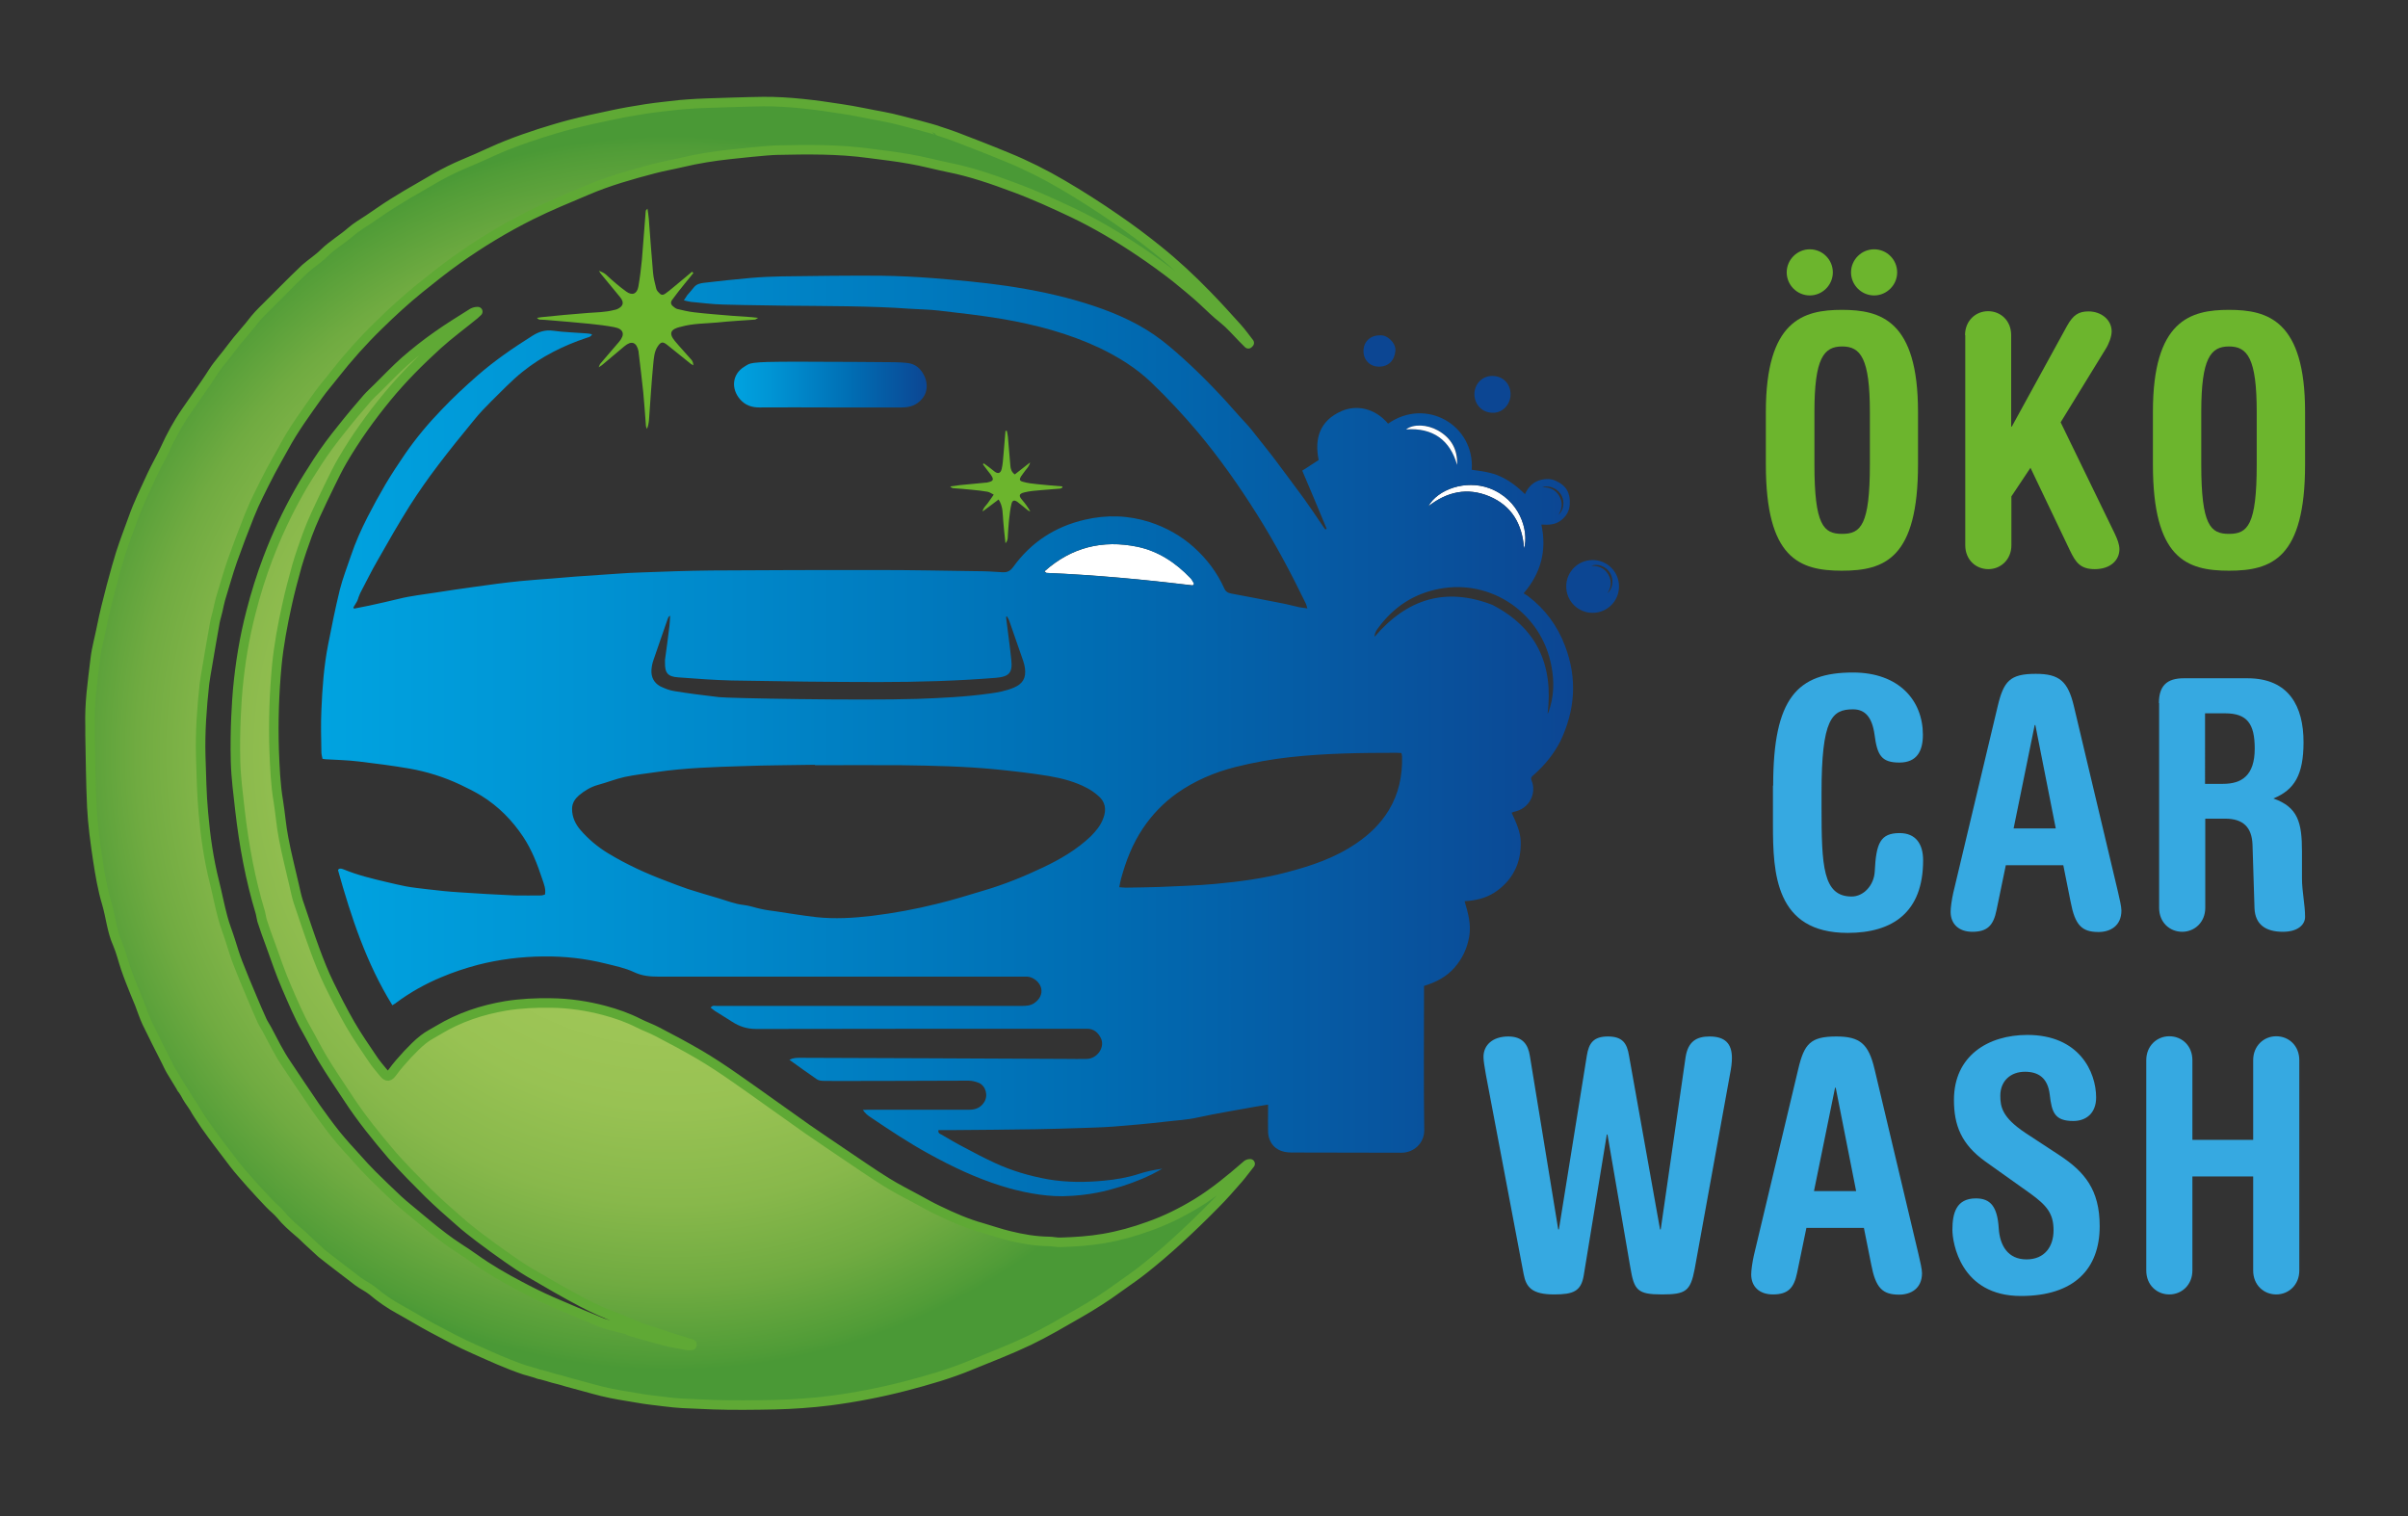 <?xml version="1.0" encoding="utf-8"?>
<!-- Generator: Adobe Illustrator 26.2.1, SVG Export Plug-In . SVG Version: 6.00 Build 0)  -->
<svg version="1.1" xmlns="http://www.w3.org/2000/svg" xmlns:xlink="http://www.w3.org/1999/xlink" x="0px" y="0px"
	 viewBox="0 0 1085.6 683.7" style="enable-background:new 0 0 1085.6 683.7;" xml:space="preserve">
<rect x="0" y="0" width="1085.6" height="683.7" fill="#333333" stroke="none"/>
<style type="text/css">
	.st0{fill:url(#SVGID_1_);stroke:#5FA935;stroke-width:4.293;stroke-linejoin:round;stroke-miterlimit:10;}
	.st1{fill:url(#SVGID_00000118392679644191143450000005456985044415038618_);}
	.st2{fill:#6CB52D;}
	.st3{fill:#0C4693;}
	.st4{fill:#FFFFFF;}
	.st5{fill:url(#SVGID_00000037690948487841019000000002233361224750725032_);}
	.st6{fill:#36A9E1;}
</style>
<g id="Ebene_3">
</g>
<g id="Ebene_1">
	<radialGradient id="SVGID_1_" cx="302.261" cy="339.482" r="278.183" gradientUnits="userSpaceOnUse">
		<stop  offset="0" style="stop-color:#A4C959"/>
		<stop  offset="0.377" style="stop-color:#A1C758"/>
		<stop  offset="0.574" style="stop-color:#98C253"/>
		<stop  offset="0.73" style="stop-color:#88B84B"/>
		<stop  offset="0.864" style="stop-color:#70AB41"/>
		<stop  offset="0.983" style="stop-color:#509C37"/>
		<stop  offset="1" style="stop-color:#4A9936"/>
	</radialGradient>
	<path class="st0" d="M539.7,542.4c-6.9,4.2-14.1,7.8-21.8,10.5c-6.6,2.4-13.4,4.3-20.4,5.5c-6.4,1.1-12.8,1.5-19.2,1.7
		c-1.9,0.1-3.7-0.4-5.6-0.4c-6-0.1-11.8-1.1-17.5-2.5c-4.2-1-8.2-2.4-12.3-3.6c-6.9-1.9-13.5-4.8-19.9-7.9c-3.2-1.5-6.2-3.2-9.3-4.9
		c-4.6-2.5-9.4-4.9-13.9-7.7c-6.8-4.2-13.3-8.8-19.9-13.2c-5.3-3.6-10.7-7.2-16-10.9c-10.8-7.6-21.4-15.3-32.3-22.9
		c-5.3-3.7-10.7-7.3-16.3-10.6c-6.2-3.6-12.5-7-18.9-10.3c-2.8-1.5-5.8-2.5-8.5-3.9c-4.9-2.5-10.1-4.3-15.3-5.7
		c-7.9-2.1-15.9-3.3-24.2-3.4c-6.8-0.1-13.6,0.2-20.4,1.3c-10.7,1.8-20.9,5.2-30.2,10.8c-2.3,1.4-4.8,2.6-6.8,4.2
		c-2.6,2-4.9,4.4-7.2,6.8c-2.4,2.6-4.8,5.3-6.9,8.2c-1.5,2-2.3,2.2-3.9,0.3c-1.7-2.1-3.5-4.1-5-6.4c-3.4-5.1-7-10.2-10.1-15.6
		c-3.4-5.9-6.5-12-9.5-18.1c-2.4-4.9-4.4-10-6.3-15.1c-2.7-7.3-5.1-14.7-7.6-22c-0.8-2.5-1.3-5-1.9-7.6c-1.6-7-3.4-13.9-4.7-20.9
		c-1.1-5.5-1.5-11.2-2.4-16.8c-1.3-7.6-1.6-15.4-1.9-23.1c-0.2-6.4-0.2-12.8,0-19.1c0.2-6.4,0.6-12.7,1.2-19.1
		c0.9-9.2,2.6-18.3,4.6-27.3c1.3-6,2.9-11.9,4.5-17.7c1.4-4.7,3-9.4,4.7-14c1.1-2.9,2.3-5.9,3.6-8.7c2.1-4.6,4.3-9.2,6.5-13.7
		c1.8-3.7,3.6-7.4,5.7-11c5.9-10.1,12.7-19.6,20.1-28.6c6.9-8.4,14.6-16.1,22.6-23.4c5.4-4.9,11.3-9.2,16.9-13.8
		c0.5-0.4,0.9-0.9,1.4-1.3c-0.9,0-1.7,0.2-2.4,0.6c-5.4,3.4-10.8,6.7-16,10.4c-5,3.5-9.8,7.3-14.4,11.3c-4.3,3.8-8.2,8-12.3,12
		c-1.6,1.6-3.3,3.1-4.8,4.8c-3.9,4.5-7.7,9-11.4,13.7c-3.8,4.7-7.5,9.6-10.8,14.7c-2.9,4.6-5.9,9.1-8.5,13.8
		c-5.4,9.6-10.1,19.6-14,29.9c-3,7.9-5.5,15.9-7.6,24.1c-3,11.5-4.9,23.1-6,34.9c-0.4,4.6-1.4,18.1-1,32.7c0.2,7.4,1.2,14.7,2,22
		c1.8,15.6,4.6,31,9.2,46.1c0.3,1.1,0.4,2.3,0.7,3.4c1.2,3.7,2.5,7.4,3.9,11.1c2.3,6.4,4.5,12.9,7.2,19.1c2.8,6.4,5.5,13,9,19.1
		c2.5,4.4,4.7,8.9,7.3,13.2c3.6,6,7.6,11.8,11.4,17.6c6,9.2,12.9,17.7,20,26c5.2,5.9,10.8,11.5,16.4,17.1c4.5,4.4,9.3,8.6,14.1,12.8
		c2.8,2.5,5.8,4.8,8.8,7.1c4.2,3.2,8.5,6.3,12.8,9.3c3.2,2.2,6.3,4.4,9.7,6.4c8,4.7,15.9,9.3,24.1,13.6c4.8,2.5,9.7,4.8,14.9,6.7
		c4.6,1.7,9,3.9,13.6,5.4c5.8,1.9,11.6,3.8,17.4,5.6c1.1,0.3,2.1,0.7,3.2,1c0,0.2,0,0.4,0,0.5c-0.6,0-1.3,0.2-1.9,0.1
		c-4.1-0.8-8.3-1.4-12.4-2.6c-2.4-0.7-7.9-2.2-13.2-3.7c-0.5-0.2-0.9-0.4-1.3-0.7c-0.3-0.2-0.7-0.2-1-0.3c-2.5-0.7-5-1.2-7.5-1.9
		c-1-0.3-1.8-0.6-2.5-0.8c-0.2-0.1-0.4-0.1-0.6-0.2c-7.7-3.1-15.4-6.4-23-9.7c-4.8-2.1-9.6-4.5-14.3-7c-7-3.7-13.8-7.6-20.2-12.2
		c-4.6-3.3-9.6-6.2-14.1-9.7c-5.3-4-10.4-8.4-15.5-12.6c-1.7-1.4-3.4-2.8-5-4.3c-3.9-3.7-7.8-7.4-11.6-11.2c-2.4-2.4-4.7-4.9-7-7.5
		c-3.2-3.5-6.4-7-9.4-10.7c-3.1-3.9-6.1-8-9-12.1c-4.5-6.5-8.8-13.1-13.2-19.6c-3.4-5-5.9-10.1-8.9-15.8c-0.7-1.3-1.5-2.4-2.1-3.7
		c-1.6-3.5-3.1-7-4.6-10.6c-2.2-5.2-4.4-10.4-6.4-15.6c-1.3-3.3-2.3-6.8-3.4-10.2c-1.1-3.5-2.5-6.9-3.4-10.4
		c-1.4-5.2-2.4-10.5-3.7-15.7c-2.6-10.3-4.1-20.8-5-31.3c-0.8-8.5-0.9-17-1.2-25.6c-0.3-11,0.5-21.9,1.7-32.8
		c0.3-2.5,0.8-4.9,1.2-7.4c1.1-6.7,2.3-13.4,3.5-20.2c0.3-1.7,0.9-3.4,1.3-5.2c0.4-1.7,0.7-3.5,1.2-5.2c1.8-5.8,3.4-11.7,5.4-17.4
		c2.4-6.7,4.9-13.4,7.6-20.1c1.3-3.3,2.8-6.6,4.3-9.6c1.7-3.5,3.5-7,5.2-10.3c2-3.7,4.1-7.5,6.2-11.2c4.5-8.3,10.1-15.9,15.5-23.5
		c2.2-3.1,4.8-6,7.1-9c6.2-7.9,12.9-15.4,20.1-22.4c5.9-5.8,11.9-11.3,18.3-16.5c5.6-4.5,11.2-9,17-13.1c10.5-7.5,21.6-14.2,33.2-20
		c8.2-4.1,16.8-7.6,25.3-11.2c9.8-4.2,20.1-7.1,30.4-9.8c4.2-1.1,8.4-1.8,12.6-2.8c7.1-1.7,14.2-2.8,21.5-3.6
		c2.7-0.3,16.6-1.8,20.9-1.9c13.9-0.3,27.8-0.5,41.7,1.4c6.1,0.8,12.3,1.5,18.4,2.6c5.9,1,11.7,2.6,17.6,3.8c10.1,2,19.9,5.4,29.5,9
		c9,3.3,17.7,7.3,26.4,11.4c10.7,5.1,20.9,11.2,30.7,17.8c5.3,3.6,10.6,7.4,15.7,11.4c3.3,2.6,9.4,7.8,9.6,8c0.3,0.3,2.3,2,3,2.7
		c2.7,2.5,5.8,5.6,8.9,8c3.1,2.5,5.8,5.6,8.6,8.5c0.9,0.9,1.8,1.8,2.7,2.7c0.1-0.1,0.3-0.3,0.4-0.4c-1.8-2.3-3.5-4.7-5.4-6.8
		c-4.6-5.1-9.1-10.1-13.9-15c-6.9-7.1-14.1-13.8-21.8-20c-6.2-5-12.6-9.8-19.2-14.3c-7.8-5.4-15.8-10.5-24-15.3
		c-8-4.7-16.4-8.9-25-12.4c-7.7-3.2-15.5-6.2-23.3-9.2c-2.3-0.9-4.7-1.6-7.3-2.5c-0.1-0.2-7.7-2.3-9.3-2.7
		c-5.3-1.3-10.6-2.9-16.1-3.9c-6.2-1.1-12.3-2.5-18.5-3.4c-11.4-1.8-23.7-3.4-35.3-3.3c-8,0.1-19,0.5-25.3,0.7
		c-6.3,0.2-11.8,0.7-11.9,0.7c-5.2,0.6-10.5,1.1-15.7,1.9c-5.2,0.8-10.4,1.7-15.5,2.8c-6.3,1.3-12.6,2.7-18.8,4.3
		c-4.6,1.2-9.1,2.6-13.6,4c-4.9,1.6-9.8,3.3-14.6,5.2c-4.6,1.8-9.1,4-13.7,6c-4.1,1.8-8.2,3.4-12.2,5.4c-4.5,2.2-8.8,4.8-13.1,7.3
		c-4.2,2.4-8.5,4.9-12.6,7.5c-3.7,2.3-7.3,4.9-10.9,7.3c-2.7,1.8-5.5,3.4-7.9,5.5c-3.9,3.4-8.4,6-12.2,9.7c-2.6,2.6-5.8,4.6-8.5,7
		c-3.3,3.1-6.5,6.3-9.7,9.5c-3.3,3.3-6.5,6.5-9.8,9.8c-1.1,1.1-2.1,2.2-3.1,3.4c-3.4,4.5-7.3,8.5-10.7,13.1
		c-2.6,3.6-5.7,6.9-8.1,10.6c-1.2,1.9-2.4,3.7-3.7,5.6c-2.9,4.2-5.3,7.7-8.8,12.7c-3.6,5.2-6.6,10.8-9.2,16.5
		c-1.9,4.1-4.2,8-6.1,12.1c-2.9,6.3-6,12.6-8.3,19.1c-1.9,5.3-3.8,10.1-5.7,16c-1.8,5.7-6.5,22.6-8.5,32.8
		c-0.8,4.2-2.4,10.1-2.9,14.3c-1.4,11.9-2.7,20-2.4,31c0,1.2,0,2.3,0,3.6c0.2,10.9,0.3,21.7,0.8,32.6c0.4,8,1.5,16,2.7,24
		c1,6.5,2.1,13.1,4,19.4c1.8,6.1,2.3,12.5,4.9,18.3c1.5,3.5,2.4,7.3,3.6,10.9c0.7,2,1.4,4,2.2,6c1.3,3.4,2.7,6.7,4.1,10.1
		c1.1,2.8,2,5.7,3.3,8.5c2.8,5.8,5.7,11.5,8.6,17.2c0.8,1.6,1.5,3.2,2.4,4.7c1.2,2,3.4,5.6,4.5,7.4c0,0.1,0.1,0.2,0.1,0.3
		c0.1,0.2,0.3,0.4,0.5,0.6c1.7,2.5,1.3,2.3,2.9,4.8c0.3,0.4,2.5,3.6,2.7,4.1c0.2,0.5,3.3,5.2,4.6,7.1c4.2,6,8.7,11.8,13.1,17.6
		c2.3,3,4.9,5.8,7.4,8.7c2.8,3.1,5.6,6.2,8.5,9.2c1.6,1.7,3.5,3.1,5,4.9c2.4,3,5.3,5.5,8.2,8c1.4,1.1,2.6,2.4,3.9,3.6
		c2.1,1.9,4.2,3.9,6.3,5.8c2.2,1.8,4.5,3.5,6.8,5.3c3.3,2.5,6.5,5,9.8,7.5c2,1.5,4.3,2.5,6.3,4.1c3.8,3.2,7.8,6,12.2,8.4
		c5.1,2.8,10.1,5.9,15.2,8.6c6.2,3.3,12.3,6.6,18.7,9.4c7.4,3.3,14.8,6.7,22.5,9.3c0.3,0.1,0.7,0.2,1,0.3c0,0,0.1,0,0.1,0
		c0.9,0.3,2.3,0.7,4.1,1.2c0.8,0.3,1.5,0.6,2.4,0.7c0.8,0.2,1.7,0.5,2.6,0.7c2.1,0.7,3.4,1,5.4,1.5c1.3,0.3,2.4,0.7,3.8,1.1
		c5.1,1.3,10.4,2.9,15.6,4.2c5.3,1.3,10.7,2.1,16.1,3c3.8,0.7,7.8,1.1,11.8,1.6c7.5,0.9,7.7,0.8,22.2,1.4c8.5,0.3,18.4,0.2,28.1,0
		c7.9-0.2,16.6-0.8,24.5-1.8c11.5-1.5,22.9-3.7,34.1-6.6c9.9-2.6,19.8-5.4,29.4-9.4c8.8-3.6,17.7-7,26.3-11.1
		c7.7-3.7,15.1-8.1,22.6-12.4c6.1-3.5,12.1-7.3,17.8-11.5c4-2.9,8.1-5.6,11.9-8.7c5-4,9.8-8.1,14.5-12.4c5.8-5.3,11.5-10.8,17-16.4
		c3.7-3.7,7.1-7.6,10.5-11.5c1.9-2.2,3.6-4.6,5.4-6.8c-0.8,0-1.3,0.3-1.7,0.7C555,531.4,547.8,537.4,539.7,542.4z"/>
	
		<linearGradient id="SVGID_00000069374892039185727950000013863458535421732028_" gradientUnits="userSpaceOnUse" x1="330.77" y1="173.402" x2="417.714" y2="173.402">
		<stop  offset="0" style="stop-color:#00A3E0"/>
		<stop  offset="0.196" style="stop-color:#0094D4"/>
		<stop  offset="0.612" style="stop-color:#006DB3"/>
		<stop  offset="1" style="stop-color:#0C4693"/>
	</linearGradient>
	<path style="fill:url(#SVGID_00000069374892039185727950000013863458535421732028_);" d="M386.9,183.7c6.6,0,13.1,0,19.7,0
		c3.6,0,6.7-1,9.1-3.9c3.2-3.7,2.5-9.1-0.6-12.9c-1-1.2-1.8-1.8-3-2.4c-1.7-0.9-4.5-1.1-8.9-1.2c-10-0.1-25.8-0.2-35.9-0.2
		c-5.1,0-10.2-0.1-15.4,0c-2.8,0-9.3,0.1-12,0.5c-2.5,0.4-2.5,0.6-4.3,1.7c-5.6,3.4-6.1,10-1.9,14.8c2.3,2.6,5.2,3.6,8.6,3.6
		c10.6-0.1,21.2,0,31.8,0c0,0,0,0,0,0C378.3,183.7,382.6,183.7,386.9,183.7z"/>
	<path class="st2" d="M308.6,128c1.3-1.6,2.7-3.3,4-4.9c-0.2-0.2-0.4-0.4-0.6-0.6c-1.8,1.5-3.7,3.1-5.5,4.6
		c-2.1,1.7-4.1,3.5-6.3,5.1c-1.5,1.1-2.2,0.9-3.4-0.5c-0.5-0.5-0.9-1.2-1-1.8c-0.6-2.4-1.2-4.7-1.4-7.1c-0.7-8-1.3-16.1-1.9-24.2
		c-0.1-1.5-0.4-3-0.6-4.5c-0.5,0.4-0.8,0.8-0.8,1.2c-0.6,7.2-1.1,14.5-1.7,21.7c-0.4,4.1-0.9,8.2-1.6,12.2c-0.6,3.3-2.7,4.2-5.4,2.3
		c-3.2-2.3-6.2-4.9-9.1-7.6c-0.9-0.8-1.7-1.2-3.3-1.8c0.6,0.9,0.8,1.3,1.1,1.6c2.8,3.4,5.6,6.8,8.4,10.2c2,2.4,1.6,4.2-1.3,5.5
		c-0.5,0.2-1,0.3-1.5,0.4c-3.9,1-7.8,1-11.7,1.3c-7,0.5-13.9,1.2-20.9,1.9c-0.7,0.1-1.3,0.2-2,0.3c0.4,0.5,0.9,0.8,1.3,0.8
		c1.5,0.1,3.1,0.1,4.6,0.3c6,0.5,12,1,18,1.6c3.7,0.4,7.3,0.8,10.9,1.5c4.3,0.8,5,3.3,2.2,6.6c-2.8,3.3-5.6,6.5-8.4,9.8
		c-0.3,0.3-0.4,0.8-0.8,1.7c0.8-0.5,1.1-0.7,1.4-0.9c3.4-2.8,6.7-5.7,10.1-8.5c3.3-2.8,5.6-2,6.5,2.3c0,0.1,0,0.2,0,0.3
		c0.7,6,1.5,12.1,2.1,18.1c0.5,5,0.8,10,1.2,15c0,0.5,0.3,1,0.5,1.5c0.5-1.4,0.8-2.8,0.9-4.2c0.6-8.3,1.1-16.7,1.9-25
		c0.3-2.7,0.4-5.6,2-8c1.4-2.1,2.3-2.3,4.3-0.7c3.6,2.9,7.1,5.7,10.7,8.6c0.3,0.2,0.7,0.4,1.1,0.6c-0.1-1-0.3-1.9-0.9-2.5
		c-2.4-2.8-5-5.5-7.4-8.4c-3.1-3.7-1.7-5.4,2.3-6.4c0.2,0,0.4,0,0.5-0.1c5.3-1.5,10.8-1.4,16.3-1.9c5.6-0.6,11.3-0.9,16.9-1.3
		c0.4,0,0.7-0.4,1.5-0.8c-1.3-0.1-2.1-0.2-2.9-0.3c-2.9-0.2-5.7-0.4-8.6-0.6c-5.8-0.5-11.6-0.9-17.4-1.6c-2.6-0.3-5.1-0.9-7.6-1.5
		c-0.7-0.2-1.4-0.8-2-1.3c-1-0.9-1-1.9-0.2-2.9C304.8,132.7,306.7,130.4,308.6,128z"/>
	<path class="st2" d="M445.2,217.5c-0.3,0.1-0.5,0.1-0.8,0.1c-3.8,0.4-7.7,0.7-11.5,1.1c-1.5,0.2-3,0.4-4.5,0.6
		c0.4,0.5,0.8,0.7,1.3,0.8c2.8,0.2,5.5,0.4,8.3,0.7c2.4,0.2,4.8,0.5,7.2,0.9c1,0.2,1.8,0.8,2.8,1.3c-1.1,1.6-1.9,2.8-2.8,4
		c-0.8,1.1-2,2-2.2,3.6c2.3-1.7,4.6-3.5,7.2-5.4c2.1,3.2,1.8,6.6,2.1,9.8c0.3,3.3,0.6,6.6,1,9.9c0.7-0.7,0.9-1.5,1-2.2
		c0.2-2.8,0.3-5.6,0.6-8.3c0.3-2.4,0.5-4.8,1.1-7.2c0.4-1.7,1.3-1.9,2.7-0.9c1.6,1.2,3.1,2.5,4.6,3.7c0.3,0.3,0.8,0.4,1.2,0.6
		c-1.1-1.9-2.3-3.6-3.6-5.1c-1.7-1.9-1.6-2.9,0.9-3.5c2.4-0.6,4.9-0.8,7.4-1c2.9-0.3,5.7-0.4,8.6-0.7c0.4,0,0.8-0.3,1.2-0.5
		c0-0.2-0.1-0.4-0.1-0.5c-3.7-0.3-7.5-0.6-11.2-1c-2.2-0.2-4.5-0.5-6.6-1.1c-1.5-0.4-1.6-1.1-0.8-2.4c0.6-0.9,1.3-1.7,1.9-2.6
		c0.9-1.1,1.9-2.2,2.2-3.7c-2.3,1.8-4.6,3.6-6.9,5.4c-1.5-1.1-1.9-2.5-2-4c-0.4-4.3-0.7-8.6-1.1-12.9c-0.1-1-0.3-1.9-0.5-2.8
		c-0.2,0-0.4,0.1-0.6,0.1c-0.3,3.6-0.6,7.1-0.9,10.7c-0.2,2.1-0.3,4.3-0.8,6.4c-0.5,2.2-1.9,2.4-3.6,0.9c-1.4-1.2-3-2.3-4.5-3.4
		c-0.1,0.1-0.2,0.3-0.4,0.4c1.2,1.6,2.3,3.1,3.5,4.6C448.2,216.2,448,216.9,445.2,217.5z"/>
	<path class="st3" d="M673,186.1c4.3,0.1,7.9-3.6,8-8.1c0.1-4.6-3-8.4-8.1-8.5c-4.6-0.1-8.1,3.5-8.2,8.1
		C664.7,182.4,668.2,186.1,673,186.1z"/>
	<path class="st3" d="M621.6,165.3c4.4,0.1,7.2-2.9,7.5-7.3c0.2-3.4-3.7-7.2-7.1-6.8c-4.3,0-7.3,2.9-7.3,7.1
		C614.7,162.3,617.6,165.3,621.6,165.3z"/>
</g>
<g id="Ebene_2">
	<path class="st4" d="M537.8,263.9c-21.9-2.6-43.9-4.7-65.9-5.6c-0.2,0-0.5-0.3-1-0.7c12.2-10.9,26.2-14.3,41.9-11.1
		c9.5,2,17.3,7.2,23.9,14.1c0.7,0.7,1.2,1.7,1.7,2.6C538.2,263.4,538,263.7,537.8,263.9z"/>
	<path class="st4" d="M643.9,228.3c4.2-7.7,16.8-12.1,27.5-8.2c13.7,5.1,18,19.1,15.7,27.3c-0.8-11.1-5.5-19.3-15.6-23.6
		C661.5,219.6,652.3,221.7,643.9,228.3z"/>
	
		<linearGradient id="SVGID_00000126296603672717744310000009069934587014332862_" gradientUnits="userSpaceOnUse" x1="144.697" y1="331.819" x2="709.162" y2="331.819">
		<stop  offset="0" style="stop-color:#00A3E0"/>
		<stop  offset="0.196" style="stop-color:#0094D4"/>
		<stop  offset="0.612" style="stop-color:#006DB3"/>
		<stop  offset="1" style="stop-color:#0C4693"/>
	</linearGradient>
	<path style="fill:url(#SVGID_00000126296603672717744310000009069934587014332862_);" d="M705.6,291.3c-3.4-9.1-9-16.7-16.8-22.6
		c-0.6-0.4-1.2-0.8-1.9-1.2c7.9-9.2,10.5-19.4,8-31c3.3,0.2,6.1,0.1,8.6-1.7c2.6-1.9,4.1-4.5,4.2-7.5c0.3-4.8-1.4-8.4-6.5-10.6
		c-2-0.9-4.2-0.9-6.3-0.4c-3.5,0.8-5.9,3.1-7.4,6.5c-3.4-3.4-7-6.1-11.1-8c-4.1-1.9-8.6-2.4-12.9-3c1.4-20.1-20.6-32.8-37.7-20.8
		c-6.3-7.4-14.7-8.4-20.9-5.7c-9.9,4.3-12.4,12.4-10.4,22.1c-2.6,1.7-5,3.2-7.4,4.8c3.8,8.9,7.4,17.5,11,26.2
		c-0.2,0.1-0.4,0.2-0.6,0.3c-0.5-0.6-0.9-1.2-1.3-1.8c-2.8-4.1-5.5-8.2-8.4-12.2c-4.3-5.9-8.7-11.7-13-17.5
		c-0.9-1.3-9.6-12.2-10.7-13.6c-1.6-2-3.5-3.9-5.2-5.8c-8.1-9.3-16.6-18.2-25.7-26.4c-4.1-3.7-8.4-7.4-12.9-10.5
		c-9.5-6.5-20.1-10.8-31-14.2c-11.6-3.6-23.4-6-35.4-7.8c-11-1.6-22.1-2.6-33.2-3.5c-7.9-0.6-15.8-1-23.7-1.1
		c-14.8-0.1-29.6,0.1-44.5,0.3c-4.7,0.1-9.3,0.3-14,0.7c-7.1,0.6-14.1,1.4-21.1,2.2c-1.8,0.2-3.5,0.6-4.7,2.2
		c-0.8,1.1-1.9,2.2-2.8,3.3c-0.5,0.7-0.9,1.4-1.6,2.4c1.3,0.3,2.3,0.6,3.2,0.7c4.8,0.4,9.6,1.1,14.5,1.2c5.7,0.1,9.2,0.3,27.3,0.5
		c18.2,0.2,39.9,0.1,56.9,1.4c4.3,0.3,8.6,0.3,12.9,0.8c9.6,1.1,19.2,2.2,28.8,3.8c15.1,2.6,29.9,6.5,43.9,13.1
		c8.5,4.1,16.4,9,23.2,15.5c7.4,7.1,14.4,14.6,21,22.4c9.8,11.7,18.6,24.2,26.7,37.1c8.2,13,15.4,26.6,22.1,40.4
		c0.2,0.5,0.3,1.1,0.6,2c-1.4-0.2-2.4-0.3-3.5-0.5c-2.8-0.6-5.6-1.4-8.4-1.9c-7.5-1.5-15-2.9-22.4-4.3c-1.5-0.3-2.5-0.8-3.2-2.4
		c-3.2-7.1-7.8-13.2-13.7-18.5c-5.8-5.2-12.5-8.9-19.8-11.3c-9.6-3.1-19.4-3.4-29.3-1.1c-13.4,3.1-24.2,10.1-32.3,21.3
		c-1.2,1.7-2.6,2.5-4.7,2.4c-4.1-0.3-8.2-0.5-12.3-0.5c-14.3-0.2-28.6-0.5-42.9-0.5c-25.2,0-51.1,0-76.3,0.2
		c-10.2,0.1-21.8,0.5-32,0.9c-6.8,0.2-11.5,0.7-18.3,1.1c-7.1,0.4-14.1,1-21.2,1.6c-4.9,0.4-9.8,0.7-14.7,1.2
		c-6.9,0.7-13.7,1.6-20.6,2.6c-5.7,0.8-11.4,1.6-17,2.5c-5.7,0.9-11.5,1.5-17.1,2.9c-4.3,1.1-8.7,2-13.1,3c-2.3,0.5-4.7,0.9-7,1.4
		c-0.1-0.2-0.2-0.3-0.3-0.5c0.4-0.7,0.8-1.3,1.2-2c0.3-0.4,0.5-0.9,0.7-1.3c0.4-1.1,0.7-2.2,1.2-3.2c2.6-4.9,5-9.9,7.8-14.7
		c4.7-8.3,9.5-16.7,14.6-24.8c3.9-6.1,8.1-12.1,12.5-17.9c5.3-7,10.8-13.8,16.4-20.6c2.4-3,5.1-5.8,7.8-8.5
		c4.6-4.5,9.1-9.3,14.1-13.3c8.6-6.9,18.4-11.8,28.9-15.3c0.9-0.3,1.9-0.4,2.4-1.6c-1-0.2-1.7-0.4-2.5-0.4c-5-0.4-10.1-0.5-15-1.2
		c-3.6-0.5-6.6,0.5-9.4,2.3c-8.6,5.4-16.9,11.1-24.6,17.8c-5.7,5-11.2,10.1-16.4,15.6c-6,6.2-11.5,12.8-16.4,19.9
		c-3.1,4.5-6.1,9.1-8.9,13.8c-2.8,4.8-5.5,9.7-8,14.6c-2.9,5.7-5.5,11.5-7.5,17.5c-1.7,5.1-3.7,10.1-5,15.3
		c-2,8.2-3.7,16.6-5.3,24.9c-1.9,9.7-2.6,19.6-3,29.4c-0.3,6.3-0.1,12.6,0,18.9c0,1,0.3,2,0.5,3c0.7,0.1,1,0.2,1.3,0.2
		c5,0.3,10.1,0.4,15,1c7.6,0.9,15.3,1.9,22.9,3.2c7.9,1.4,15.6,3.8,23,7.3c3.2,1.5,6.4,3.1,9.5,5c7.7,4.8,13.8,11,18.8,18.5
		c3.9,5.9,6.4,12.4,8.6,19.1c0.7,2.1,1.7,4.4,1.2,6.9c-0.6,0.1-1.1,0.4-1.6,0.4c-4,0-8.1,0.1-12.1,0c-8.2-0.4-16.5-0.8-24.7-1.4
		c-4.9-0.3-9.8-0.8-14.7-1.4c-3.2-0.4-6.4-0.7-9.6-1.3c-2.7-0.5-5.4-1.2-8.1-1.8c-6.8-1.6-13.6-3.2-20.1-5.9
		c-1.2-0.5-2.1-0.4-2.4,0.4c6,21.4,12.8,42,24.5,60.9c0.7-0.5,1.3-0.7,1.7-1.1c6.3-4.7,13.1-8.5,20.3-11.5
		c5.4-2.3,10.9-4.1,16.5-5.6c9.7-2.5,19.6-3.7,29.6-3.8c9.5-0.1,18.8,0.9,28,3.2c4.4,1.1,8.9,2,12.9,3.9c3.6,1.7,7.2,2,10.9,2
		c54.6,0,109.1,0,163.7,0c0.9,0,1.8,0,2.7,0c2.8,0.2,5.6,2.6,6.2,5.2c0.6,2.7-0.7,5.1-3.2,6.8c-1.7,1.1-3.5,1.2-5.4,1.2
		c-39.2,0-78.4,0-117.6,0c-6.7,0-13.5,0-20.2,0c-0.8,0-1.8-0.4-2.6,0.8c0.7,0.6,1.4,1.1,2.1,1.6c2.5,1.6,5.1,3.1,7.5,4.7
		c3.4,2.2,6.8,3.3,11,3.3c49-0.1,98-0.1,147-0.1c0.7,0,1.4,0,2.2,0c3,0,4.9,1.8,6.1,4.2c2,4-1.5,9.2-6.2,9.4c-3.1,0.1-6.3,0-9.4,0
		c-17.6-0.1-107.5-0.5-120-0.5c-1.6,0-3.1,0-4.8,0.9c4.3,3.1,8.3,6,12.4,8.8c0.9,0.6,2.2,0.7,3.3,0.7c1.9,0.1,23.6,0,32.6,0
		c10.8,0,21.6-0.1,32.4-0.1c1.6,0,3.2,0.4,4.7,1c3.2,1.4,4.3,5.8,2.4,8.7c-1.5,2.4-3.8,3.4-6.6,3.4c-15.1,0-30.2,0-45.3,0
		c-0.9,0-1.8,0.1-2.8,0.1c1,1.4,2.1,2.4,3.2,3.1c8.6,5.8,17.3,11.6,26.4,16.6c10.5,5.8,21.2,10.9,32.7,14.5
		c8.5,2.7,18.8,4.8,27.8,4.7c12.6-0.2,21.4-3,21.9-3.1c6.4-1.7,12.5-3.9,18.4-6.8c1.6-0.8,3.1-1.7,4.6-2.5
		c-3.6,0.5-7.1,1.2-10.4,2.3c-5.2,1.7-10.6,2.6-16,3.1c-8.4,0.8-16.7,0.8-25-0.6c-8.4-1.5-16.6-3.9-24.3-7.5
		c-4.5-2.1-9-4.4-13.4-6.8c-3.5-1.8-6.9-3.8-10.3-5.8c-0.7-0.4-1.8-0.6-1.5-2.1c1.8,0,3.7,0,5.5,0c12.8-0.1,25.5-0.2,38.3-0.4
		c6.4-0.1,12.7-0.3,19.1-0.5c5.4-0.2,10.8-0.3,16.1-0.7c7.8-0.6,15.5-1.3,23.3-2.2c4.9-0.6,9.8-0.8,14.6-1.9
		c8.7-1.9,17.5-3.3,26.2-4.9c1.7-0.3,3.4-0.6,5.5-0.9c0,1.3,0,2.2,0,3c0,3-0.1,5.9,0,8.9c0,1.3,0.2,2.7,0.7,3.9
		c1.8,4.3,5.5,5.8,9.8,5.8c16.5,0.1,33.1,0,49.6,0.1c5.6,0,10.4-4.3,10.3-10.3c-0.3-20.6-0.1-41.2-0.1-61.8c0-1,0-2.1,0-3.1
		c5.5-1.7,10.1-4.1,13.7-8.2c3.6-4.1,5.8-8.8,6.7-14.2c0.9-5.4-0.5-10.4-2.1-15.8c4.9-0.3,9.3-1.3,13.3-3.8c3.9-2.5,7.1-5.8,9.2-9.9
		c2.2-4.2,2.9-8.6,2.8-13.3c-0.2-4.7-2.2-8.7-4.1-12.9c0.5-0.2,0.8-0.3,1-0.4c7.2-1.4,10.3-8.5,8-14.1c-0.5-1.2,0-1.8,0.9-2.5
		c4.9-4.3,9-9.3,12-15.1C710.1,320.4,711.2,306,705.6,291.3z M703.5,222.6c2.5,3.7,1.1,7.9-0.9,9.5c1.8-2.9,2-5.7,0.3-8.6
		c-1.7-2.8-4.3-3.9-7.6-3.8C697.7,218.7,701.6,219.8,703.5,222.6z M671.4,220.1c13.7,5.1,18,19.1,15.7,27.3
		c-0.8-11.1-5.5-19.3-15.6-23.6c-10-4.2-19.2-2.1-27.6,4.5C648.2,220.6,660.8,216.2,671.4,220.1z M648.4,194.1
		c6,3.4,8.9,8.6,8.6,15.5c-3.1-11.1-10.9-16.9-23-16C637.3,191.1,643.4,191.3,648.4,194.1z M293.7,302c0.1-1.5,0.4-3,0.9-4.4
		c2.1-6.3,4.4-12.6,6.5-18.8c0.2-0.5,0.4-0.9,1-1.2c-0.1,1.5-0.1,3-0.3,4.6c-0.6,5.1-1.3,10.2-2,15.3c0,0.4,0,0.7,0,1.1
		c-0.1,4.8,1.2,6.5,6.1,6.8c8,0.6,15.9,1.2,23.9,1.4c22.2,0.4,44.3,0.7,66.5,0.7c17.6,0,35.1-0.5,52.6-1.9c6.1-0.5,7.7-2.3,7-8.3
		c-0.6-6-1.5-12-2.2-17.9c-0.1-0.4-0.1-0.9-0.1-1.3c0.1-0.1,0.3-0.1,0.4-0.2c0.3,0.7,0.8,1.3,1,2c2.1,6,4.2,12,6.3,18.1
		c0.4,1.1,0.6,2.2,0.8,3.4c0.5,4.3-1,6.9-5,8.6c-3.5,1.5-7.3,2.2-11.1,2.7c-10.8,1.5-21.7,2-32.6,2.4c-26.1,0.8-85.6-0.3-89.3-0.8
		c-6.7-0.8-13.3-1.6-20-2.7c-2.2-0.3-4.4-1.2-6.5-2.2C294.8,307.8,293.5,305.3,293.7,302z M497.4,368.9c-1.2,3.3-3.3,5.8-5.7,8.2
		c-6.3,6-13.7,10.3-21.5,14c-8.6,4.1-17.5,7.7-26.7,10.4c-7,2.1-14,4.3-21.1,6c-9.6,2.4-19.4,4.2-29.2,5.4c-8.4,1-16.8,1.5-25.2,0.6
		c-6.1-0.7-12.1-1.7-18.1-2.6c-2.3-0.3-4.6-0.6-6.8-1.1c-2.6-0.5-5.1-1.5-7.9-1.8c-3.8-0.4-7.5-1.9-11.2-3
		c-4.7-1.4-9.3-2.7-13.9-4.2c-3.3-1.1-6.5-2.4-9.7-3.6c-9.1-3.4-17.8-7.4-26.1-12.4c-4.8-2.9-9.1-6.5-12.7-10.7
		c-2.2-2.6-3.7-5.7-3.7-9.4c0-2.7,1.4-4.6,3.1-6.1c2.5-2.1,5.3-3.8,8.5-4.7c4.1-1.1,8-2.7,12.1-3.6c4.7-1,9.4-1.5,14.2-2.2
		c13-1.9,26.1-2.3,39.2-2.7c10.8-0.4,21.6-0.4,32.4-0.6c0,0.1,0,0.1,0,0.2c13,0,26.1-0.1,39.1,0c14.3,0.2,28.5,0.5,42.8,1.9
		c7.9,0.8,15.9,1.7,23.7,3c5.8,1,11.6,2.5,16.9,5.3c1.8,0.9,3.5,2.1,5,3.4C498.4,361.4,498.9,365,497.4,368.9z M471.8,258.3
		c-0.2,0-0.5-0.3-1-0.7c12.2-10.9,26.2-14.3,41.9-11.1c9.5,2,17.3,7.2,23.9,14.1c0.7,0.7,1.2,1.7,1.7,2.6c-0.2,0.3-0.4,0.5-0.6,0.8
		C515.9,261.3,493.9,259.3,471.8,258.3z M626.1,365.3c-3.7,6.1-8.7,10.9-14.6,14.9c-9.6,6.6-20.4,10.2-31.5,13.1
		c-10.5,2.8-21.2,4.2-32,5.2c-8.5,0.8-17,1-25.5,1.4c-5,0.2-9.9,0.2-14.9,0.3c-0.9,0-1.7-0.1-3-0.2c0.3-1.6,0.5-2.7,0.8-3.8
		c2.2-8.1,5.2-15.8,9.9-22.8c4.1-6.1,9.2-11.4,15.2-15.7c8.1-5.7,17-9.5,26.5-11.9c8-2,16.1-3.5,24.3-4.4c16.1-1.8,32.2-2,48.3-2
		c0.7,0,1.4,0.1,2.2,0.1c0.1,0.6,0.3,1.1,0.3,1.6C632.3,349.7,630.6,357.9,626.1,365.3z M698.1,321.1c-0.1,0.2-0.2,0.4-0.4,0.7
		c2.7-22-4.8-38.7-24.9-49.1c-21-8.1-38.4-2.8-53.1,14.4c0-1.8,0.8-2.8,1.5-3.8c6.9-9.5,16-15.6,27.6-17.8
		c23.5-4.6,46.2,11,50.6,34.7C700.8,307.2,700.6,314.2,698.1,321.1z"/>
	<path class="st3" d="M718,252.5c-6.6,0-11.9,5.3-11.9,11.9s5.3,11.9,11.9,11.9s11.9-5.3,11.9-11.9S724.6,252.5,718,252.5z
		 M724.7,267.5c1.8-2.9,2-5.7,0.3-8.6c-1.7-2.8-4.3-3.9-7.6-3.8c2.4-1.1,6.3,0,8.2,2.8C728.1,261.7,726.7,265.9,724.7,267.5z"/>
	<path class="st4" d="M656.9,209.6c-3.1-11.1-10.9-16.9-23-16c3.3-2.5,9.4-2.3,14.4,0.5C654.3,197.5,657.2,202.7,656.9,209.6z"/>
	<g>
		<path class="st2" d="M796.1,185.7c0-41.2,16.8-46,34.3-46c17.5,0,34.3,4.8,34.3,46v23.7c0,42.3-15,47.9-34.3,47.9
			c-19.3,0-34.3-5.6-34.3-47.9V185.7z M815.9,112.4c5.8,0,10.4,4.7,10.4,10.4s-4.7,10.4-10.4,10.4s-10.4-4.7-10.4-10.4
			S810.2,112.4,815.9,112.4z M818,209.4c0,27.4,4.1,31.3,12.5,31.3c8.4,0,12.5-3.9,12.5-31.3v-23.7c0-24.2-4.2-29.5-12.5-29.5
			s-12.5,5.3-12.5,29.5V209.4z M844.9,112.4c5.8,0,10.4,4.7,10.4,10.4s-4.7,10.4-10.4,10.4s-10.4-4.7-10.4-10.4
			S839.2,112.4,844.9,112.4z"/>
		<path class="st2" d="M885.9,151.1c0-6.5,4.8-10.8,10.4-10.8c5.6,0,10.4,4.2,10.4,10.8v41.2h0.3l24.9-45.4c2.8-5,5.3-6.5,9.7-6.5
			c5.6,0,10.4,3.7,10.4,9c0,2.3-1.2,5.6-2.8,8.1L929,190.4l24.3,50c1.2,2.5,2.2,5,2.2,7.2c0,5-4.1,9-11.1,9c-6.5,0-8.6-3-11.2-8.4
			l-17.8-37.3l-8.6,12.9v22c0,6.5-4.8,10.8-10.4,10.8c-5.6,0-10.4-4.2-10.4-10.8V151.1z"/>
		<path class="st2" d="M970.6,185.7c0-41.2,16.8-46,34.3-46c17.5,0,34.3,4.8,34.3,46v23.7c0,42.3-15,47.9-34.3,47.9
			c-19.3,0-34.3-5.6-34.3-47.9V185.7z M992.4,209.4c0,27.4,4.1,31.3,12.5,31.3c8.4,0,12.5-3.9,12.5-31.3v-23.7
			c0-24.2-4.2-29.5-12.5-29.5c-8.3,0-12.5,5.3-12.5,29.5V209.4z"/>
		<path class="st6" d="M799.4,354.2c0-39.6,10.9-51,36-51c20.7,0,31.5,12.6,31.5,28.1c0,7.3-2.7,12.5-10.6,12.5
			c-8.1,0-10-3.3-11.2-12.6c-1.1-7.8-4.2-11.4-9.7-11.4c-9.5,0-14.2,4.2-14.2,37.7v6.2c0,26.8,0.6,40.5,13.6,40.5
			c5.3,0,10.1-5,10.4-11.4c0.6-12.6,2.5-17.2,11.2-17.2c7.2,0,10.6,4.8,10.6,12.3c0,23.4-13.7,32.7-34,32.7
			c-32.7,0-33.7-27-33.7-48.8V354.2z"/>
		<path class="st6" d="M904.3,390l-4.2,20.3c-1.4,7-4.2,9.8-10.9,9.8c-6.2,0-9.8-3.6-9.8-9c0-1.9,0.5-5.5,1.2-8.6l20-84
			c2.7-11.4,5.5-14.7,17.2-14.7c10.6,0,14.5,3.3,17.2,14.7l19.8,83.4c0.8,3.4,1.6,6.9,1.6,8.6c0,7-5.1,9.7-10.3,9.7
			c-7.6,0-10.6-3.1-12.6-13.6l-3.3-16.5H904.3z M926.8,373.5l-9.2-46.6h-0.3l-9.5,46.6H926.8z"/>
		<path class="st6" d="M973.3,317c0-7.8,3.6-11.2,11.2-11.2h28.7c18.9,0,25.3,12.9,25.3,28.8c0,14.8-4.1,21.5-13.6,25.4
			c11.1,3.9,12.9,10.8,12.9,23.9v12c0,6.2,1.4,11.8,1.4,17.5c0,3.3-3,6.7-10,6.7c-7.8,0-12.5-3.3-12.8-10.6l-0.9-28.7
			c-0.3-7.8-4.2-11.7-12.3-11.7h-9v40.2c0,6.5-4.8,10.8-10.4,10.8c-5.6,0-10.4-4.2-10.4-10.8V317z M994.1,353.4h8.1
			c8.4,0,14.3-3.7,14.3-15.9c0-11.2-3.4-15.9-13.4-15.9h-9V353.4z"/>
		<path class="st6" d="M714,575c-1.2,7.2-4.7,8.6-13.4,8.6c-10,0-12.6-3.3-13.7-9.2l-17-89.8c-0.6-3.6-1.1-6.2-1.1-8.1
			c0-5.3,4.1-9.2,11.2-9.2c6.4,0,8.9,3.6,9.7,8.7l12.8,78.3h0.3l12.6-78.4c0.9-5.6,3-8.6,9.5-8.6s8.6,3,9.5,8.6l14,78.4h0.3
			l11.2-77.6c1.1-7.2,5-9.4,10.8-9.4c6.9,0,10.1,3.1,10.1,9.7c0,2.2-0.3,4.4-0.9,7.5L764,572.2c-1.9,10-4.1,11.4-14.8,11.4
			c-11.1,0-12.5-2-14.2-12.2l-10.3-59.9h-0.3L714,575z"/>
		<path class="st6" d="M814.4,553.5l-4.2,20.3c-1.4,7-4.2,9.8-10.9,9.8c-6.2,0-9.8-3.6-9.8-9c0-1.9,0.5-5.5,1.2-8.6l20-84
			c2.7-11.4,5.5-14.7,17.2-14.7c10.6,0,14.5,3.3,17.2,14.7l19.8,83.4c0.8,3.4,1.6,6.9,1.6,8.6c0,7-5.1,9.7-10.3,9.7
			c-7.6,0-10.6-3.1-12.6-13.6l-3.3-16.5H814.4z M836.8,537l-9.2-46.6h-0.3l-9.5,46.6H836.8z"/>
		<path class="st6" d="M895.1,523.7c-10.9-7.8-14.2-16.4-14.2-27.8c0-19.8,15.3-29.3,33.1-29.3c23.4,0,31,16.7,31,28.2
			c0,7-4.4,10.6-10.3,10.6c-8.4,0-9.7-3.9-10.6-11.8c-0.9-7.8-5.3-10.4-11.2-10.4c-6.4,0-11.1,4.1-11.1,10.8
			c0,5.1,0.9,9.8,11.2,16.7l15.4,10.1c11.4,7.5,18.2,15.6,18.2,32c0,19.3-11.5,31.5-35.5,31.5c-27.4,0-30.9-24.3-30.9-29.8
			c0-7.5,1.7-14.2,10.6-14.2c6.5,0,9.7,3.6,10.3,13.6c0.5,7.6,4.1,13.9,12.5,13.9c8.3,0,12.2-5.9,12.2-13.1c0-7.6-3-11.2-10.6-16.7
			L895.1,523.7z"/>
		<path class="st6" d="M988.4,530.4v42.4c0,6.5-4.8,10.8-10.4,10.8c-5.6,0-10.4-4.2-10.4-10.8V478c0-6.5,4.8-10.8,10.4-10.8
			c5.6,0,10.4,4.2,10.4,10.8v35.9h27.4V478c0-6.5,4.8-10.8,10.4-10.8c5.6,0,10.4,4.2,10.4,10.8v94.8c0,6.5-4.8,10.8-10.4,10.8
			c-5.6,0-10.4-4.2-10.4-10.8v-42.4H988.4z"/>
	</g>
</g>
</svg>
